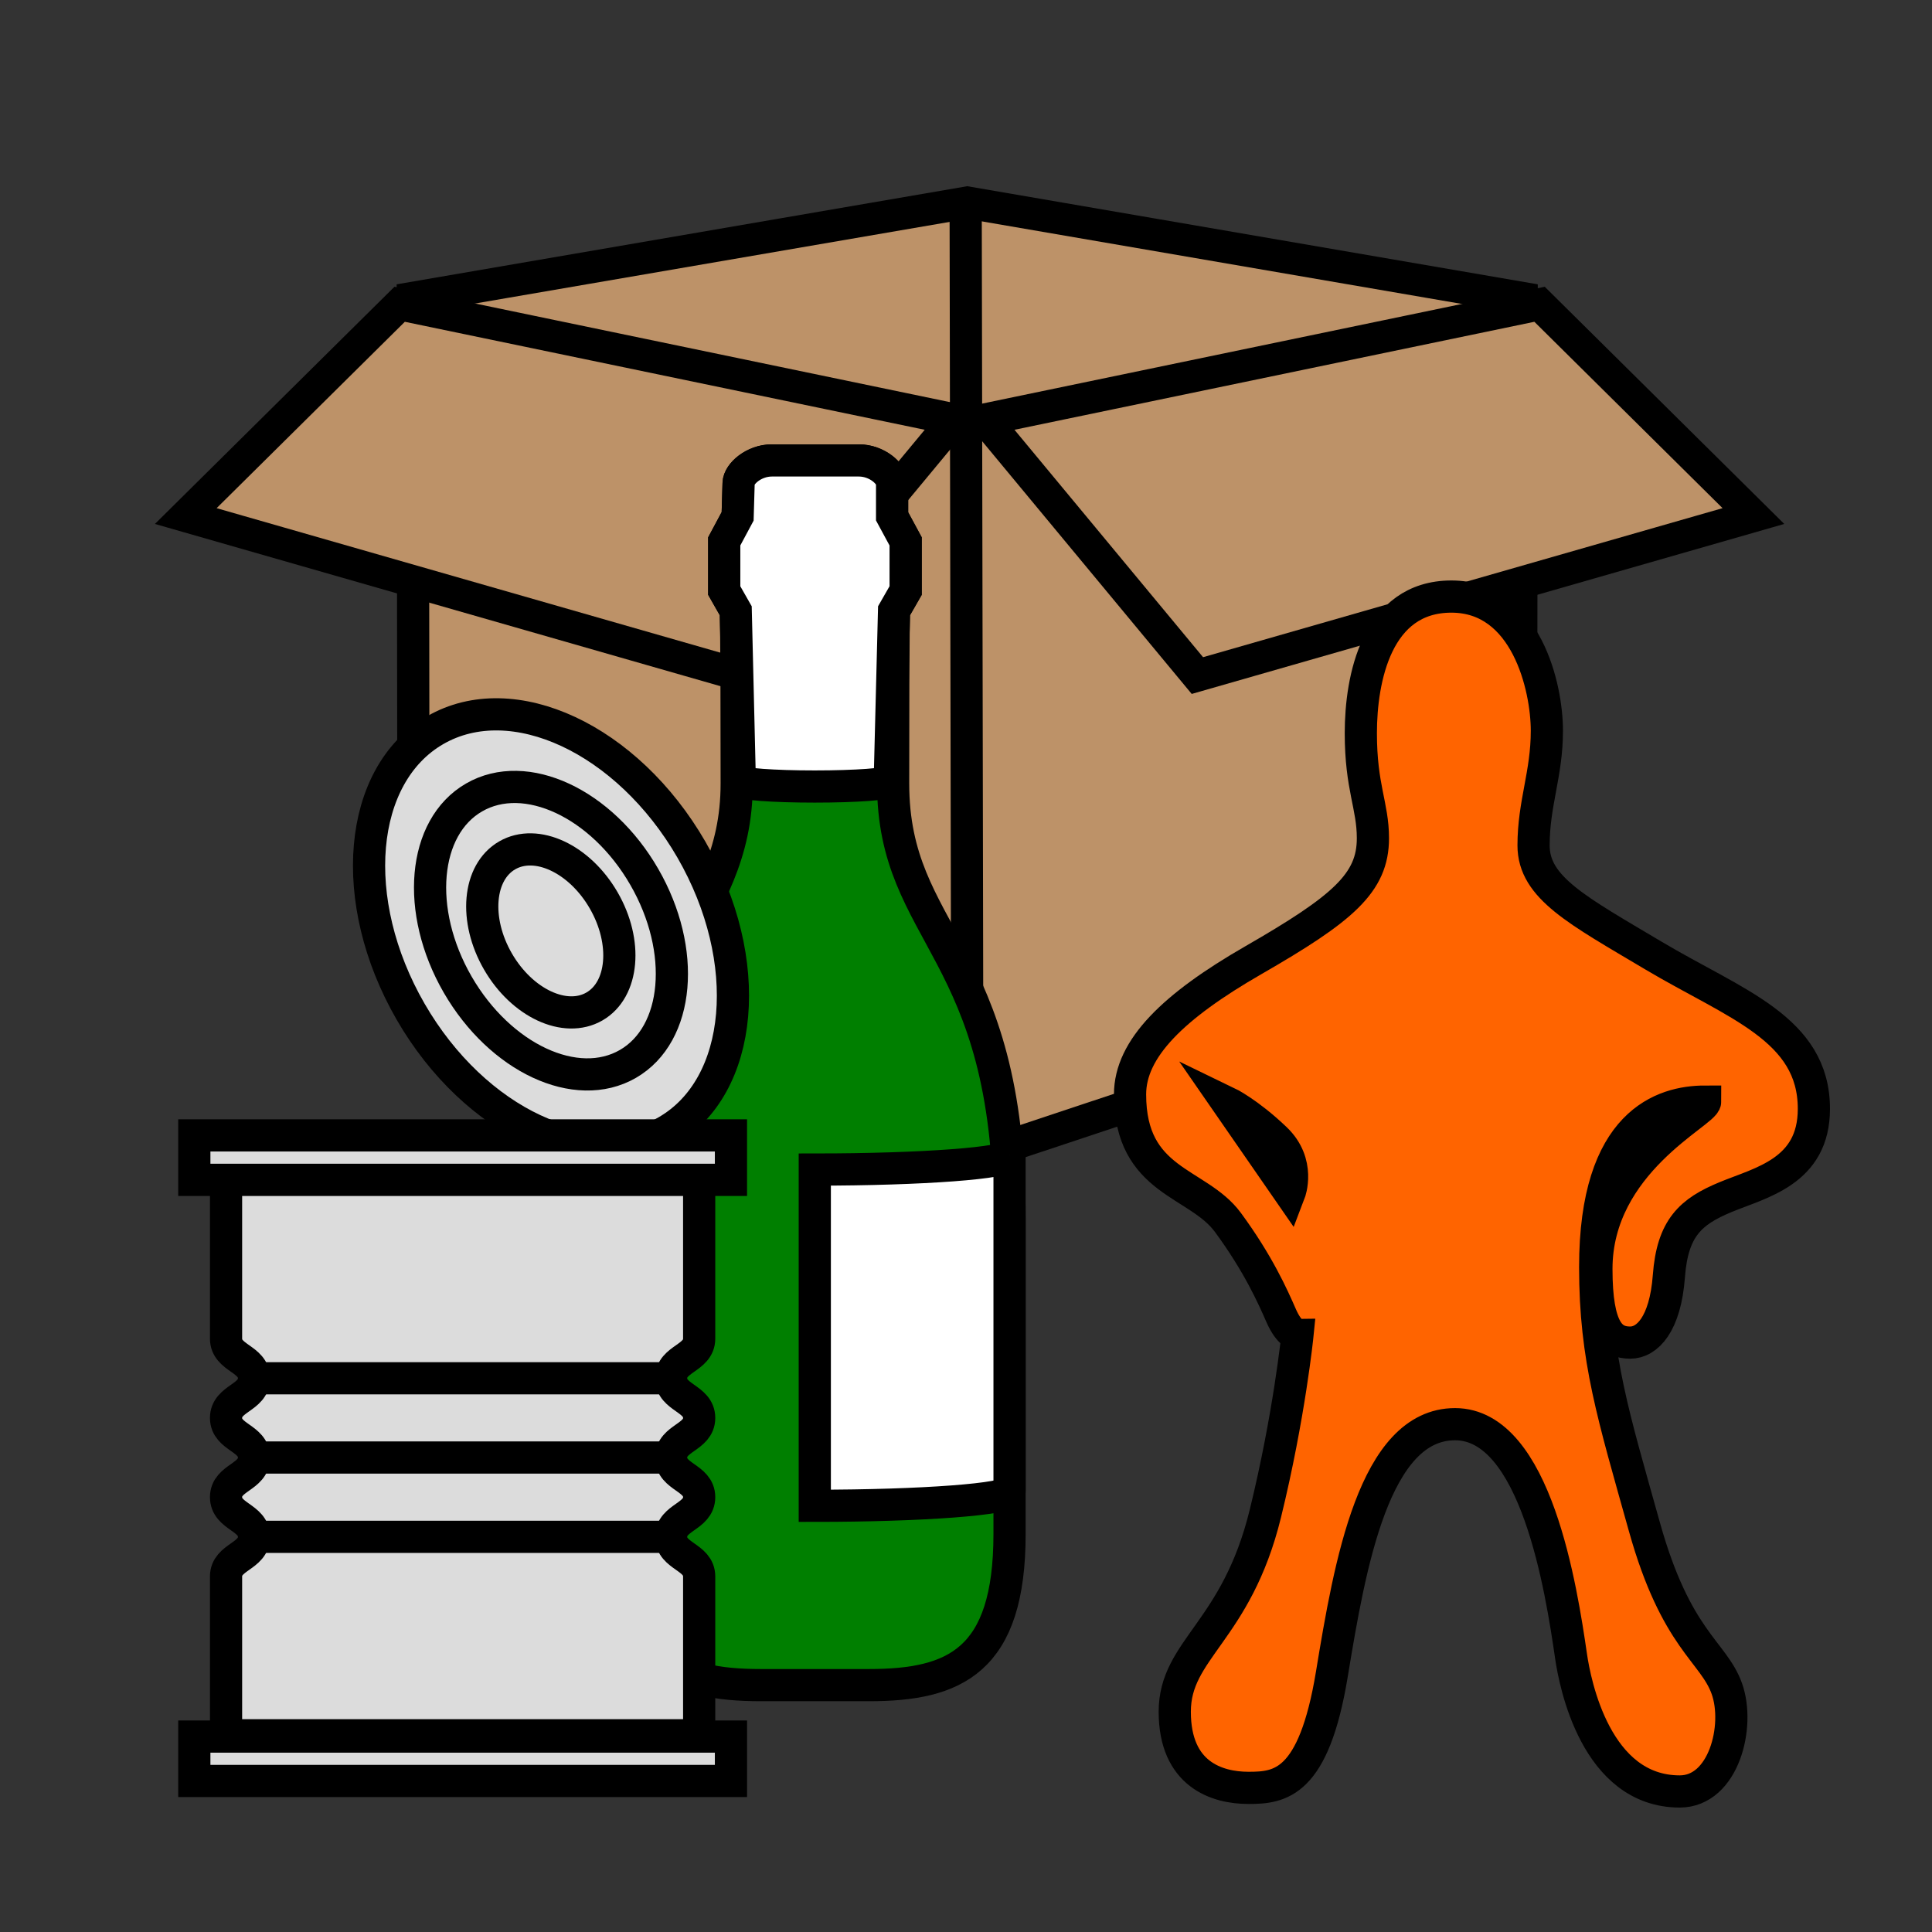 <?xml version="1.0" encoding="iso-8859-1"?>
<!-- Generator: Adobe Illustrator 15.0.0, SVG Export Plug-In . SVG Version: 6.00 Build 0)  -->
<!DOCTYPE svg PUBLIC "-//W3C//DTD SVG 1.1//EN" "http://www.w3.org/Graphics/SVG/1.1/DTD/svg11.dtd">
<svg version="1.1" id="Laag_1" xmlns="http://www.w3.org/2000/svg" xmlns:xlink="http://www.w3.org/1999/xlink" x="0px" y="0px"
	 width="85.04px" height="85.04px" viewBox="0 0 85.04 85.04" style="enable-background:new 0 0 85.04 85.04;" xml:space="preserve"
	>
<rect x="0" y="0" width="85.04" height="85.04" fill="#333333" stroke="none"/>
<g>
	<polygon style="fill:#BD9268;stroke:#000000;stroke-width:1.417;stroke-miterlimit:10;" points="66.945,42.932 66.979,13.112 
		42.575,8.915 18.168,13.112 18.204,42.932 42.562,51.046 	"/>
	<line style="fill:#FFFFFF;stroke:#000000;stroke-width:1.417;" x1="42.583" y1="51.046" x2="42.506" y2="9.435"/>
	<polygon style="fill:#BD9268;stroke:#000000;stroke-width:1.417;stroke-miterlimit:10;" points="8.177,22.715 32.651,29.736 
		42,18.463 17.591,13.393 	"/>
	<polygon style="fill:#BD9268;stroke:#000000;stroke-width:1.417;stroke-miterlimit:10;" points="77.179,22.715 52.705,29.736 
		43.357,18.463 67.766,13.393 	"/>
</g>
<g>
	<path style="fill:#007F00;stroke:#000000;stroke-width:1.417;" d="M39.268,22.729l0.596,1.102v2.162l-0.51,0.889
		c0,0-0.042,0.017-0.042,7.597c0,6.783,5.125,7.196,5.125,19.189c0,9.024,0,8.259,0,13.85c0,5.595-2.415,6.655-6.183,6.655h-4.768
		c-3.77,0-6.185-1.061-6.185-6.655c0-5.591,0-4.825,0-13.85c0-11.777,5.126-12.793,5.126-19.189c0-7.58-0.043-7.597-0.043-7.597
		l-0.506-0.889v-2.162l0.59-1.102l0.043-1.46c0.012-0.418,0.671-1.002,1.463-1.002h3.832c0.793,0,1.45,0.584,1.461,1.002V22.729z"/>
	<path style="fill:#FFFFFF;stroke:#000000;stroke-width:1.417;" d="M39.164,34.374c0,0.138-1.476,0.246-3.301,0.246
		c-1.823,0-3.3-0.108-3.3-0.246l-0.179-7.492l-0.506-0.889v-2.162l0.59-1.102l0.043-1.46c0.012-0.418,0.671-1.002,1.463-1.002h3.832
		c0.793,0,1.45,0.584,1.461,1.002v1.46l0.596,1.102v2.162l-0.51,0.889L39.164,34.374z"/>
	<path style="fill:#FFFFFF;stroke:#000000;stroke-width:1.417;" d="M44.437,65.635c0,0.355-3.839,0.645-8.573,0.645v-14.8
		c4.734,0,8.573-0.288,8.573-0.644V65.635z"/>
</g>
<g>
	<path style="fill:#DCDCDC;stroke:#000000;stroke-width:1.417;" d="M30.433,37.397c2.812,4.877,2.328,10.425-1.086,12.393
		c-3.41,1.971-8.458-0.385-11.272-5.258c-2.814-4.875-2.329-10.423,1.082-12.393C22.569,30.168,27.616,32.524,30.433,37.397z"/>
	<rect x="8.553" y="49.976" style="fill:#DCDCDC;stroke:#000000;stroke-width:1.417;" width="23.621" height="1.958"/>
	<rect x="8.553" y="76.438" style="fill:#DCDCDC;stroke:#000000;stroke-width:1.417;" width="23.621" height="1.954"/>
	<path style="fill:#DCDCDC;stroke:#000000;stroke-width:1.417;" d="M30.775,58.923c0,0.872-1.234,0.872-1.234,1.744
		s1.234,0.872,1.234,1.746c0,0.87-1.234,0.87-1.234,1.742c0,0.874,1.234,0.874,1.234,1.744c0,0.874-1.234,0.874-1.234,1.746
		s1.234,0.872,1.234,1.744v6.992H9.95V69.39c0-0.872,1.231-0.872,1.231-1.744S9.95,66.773,9.95,65.899
		c0-0.87,1.231-0.87,1.231-1.744c0-0.872-1.231-0.872-1.231-1.742c0-0.874,1.231-0.874,1.231-1.746S9.95,59.795,9.95,58.923v-6.989
		h20.825V58.923z"/>
	<line style="fill:none;stroke:#000000;stroke-width:1.417;" x1="29.541" y1="60.667" x2="11.182" y2="60.667"/>
	<line style="fill:none;stroke:#000000;stroke-width:1.417;" x1="29.541" y1="64.155" x2="11.182" y2="64.155"/>
	<line style="fill:none;stroke:#000000;stroke-width:1.417;" x1="29.541" y1="67.646" x2="11.182" y2="67.646"/>
	<path style="fill:none;stroke:#000000;stroke-width:1.417;" d="M28.358,38.595c1.87,3.24,1.547,6.926-0.72,8.235
		c-2.268,1.31-5.621-0.257-7.493-3.493c-1.869-3.24-1.546-6.928,0.723-8.236C23.133,33.791,26.489,35.355,28.358,38.595z"/>
	
		<ellipse transform="matrix(0.866 -0.5 0.5 0.866 -17.24 17.626)" style="fill:none;stroke:#000000;stroke-width:1.417;" cx="24.252" cy="40.965" rx="2.688" ry="3.84"/>
</g>
<g>
	<path style="fill:#FF6400;stroke:#000000;stroke-width:1.417;" d="M69.152,72.899c-0.426-2.926-1.543-10.211-5.106-10.211
		c-3.562,0-4.626,6.17-5.423,11.008c-0.799,4.84-2.288,5-3.67,5c-1.383,0-3.244-0.586-3.244-3.35c0-2.767,2.712-3.51,3.988-8.723
		c1.057-4.312,1.414-7.87,1.414-7.87s-0.35,0-0.723-0.853c-0.372-0.85-1.01-2.285-2.339-4.093c-1.33-1.808-4.308-1.755-4.308-5.637
		c0-2.021,1.914-3.883,5.424-5.903c3.952-2.275,5.266-3.403,5.266-5.371c0-1.436-0.532-2.233-0.532-4.626
		c0-2.394,0.69-6.011,3.987-6.011s4.202,3.989,4.202,5.904c0,1.914-0.586,3.191-0.586,5.051c0,1.862,1.942,2.861,5.265,4.84
		c3.617,2.153,7.074,3.217,7.074,6.754c0,2.766-2.342,3.244-3.883,3.883c-1.543,0.638-2.341,1.355-2.5,3.482
		s-0.957,2.924-1.702,2.924c-0.851,0-1.488-0.549-1.488-3.243c0-4.681,4.786-6.886,4.786-7.365c-1.836,0-4.84,0.894-4.84,7.285
		c0,4.042,0.799,6.542,2.167,11.433c1.396,4.996,3.044,5.479,3.63,7.127s-0.138,4.52-2.074,4.52
		C70.244,78.854,69.325,74.093,69.152,72.899z M54.014,48.526l2.748,3.971c0,0,0.5-1.305-0.62-2.375
		C54.936,48.97,54.014,48.526,54.014,48.526z"/>
</g>
</svg>
